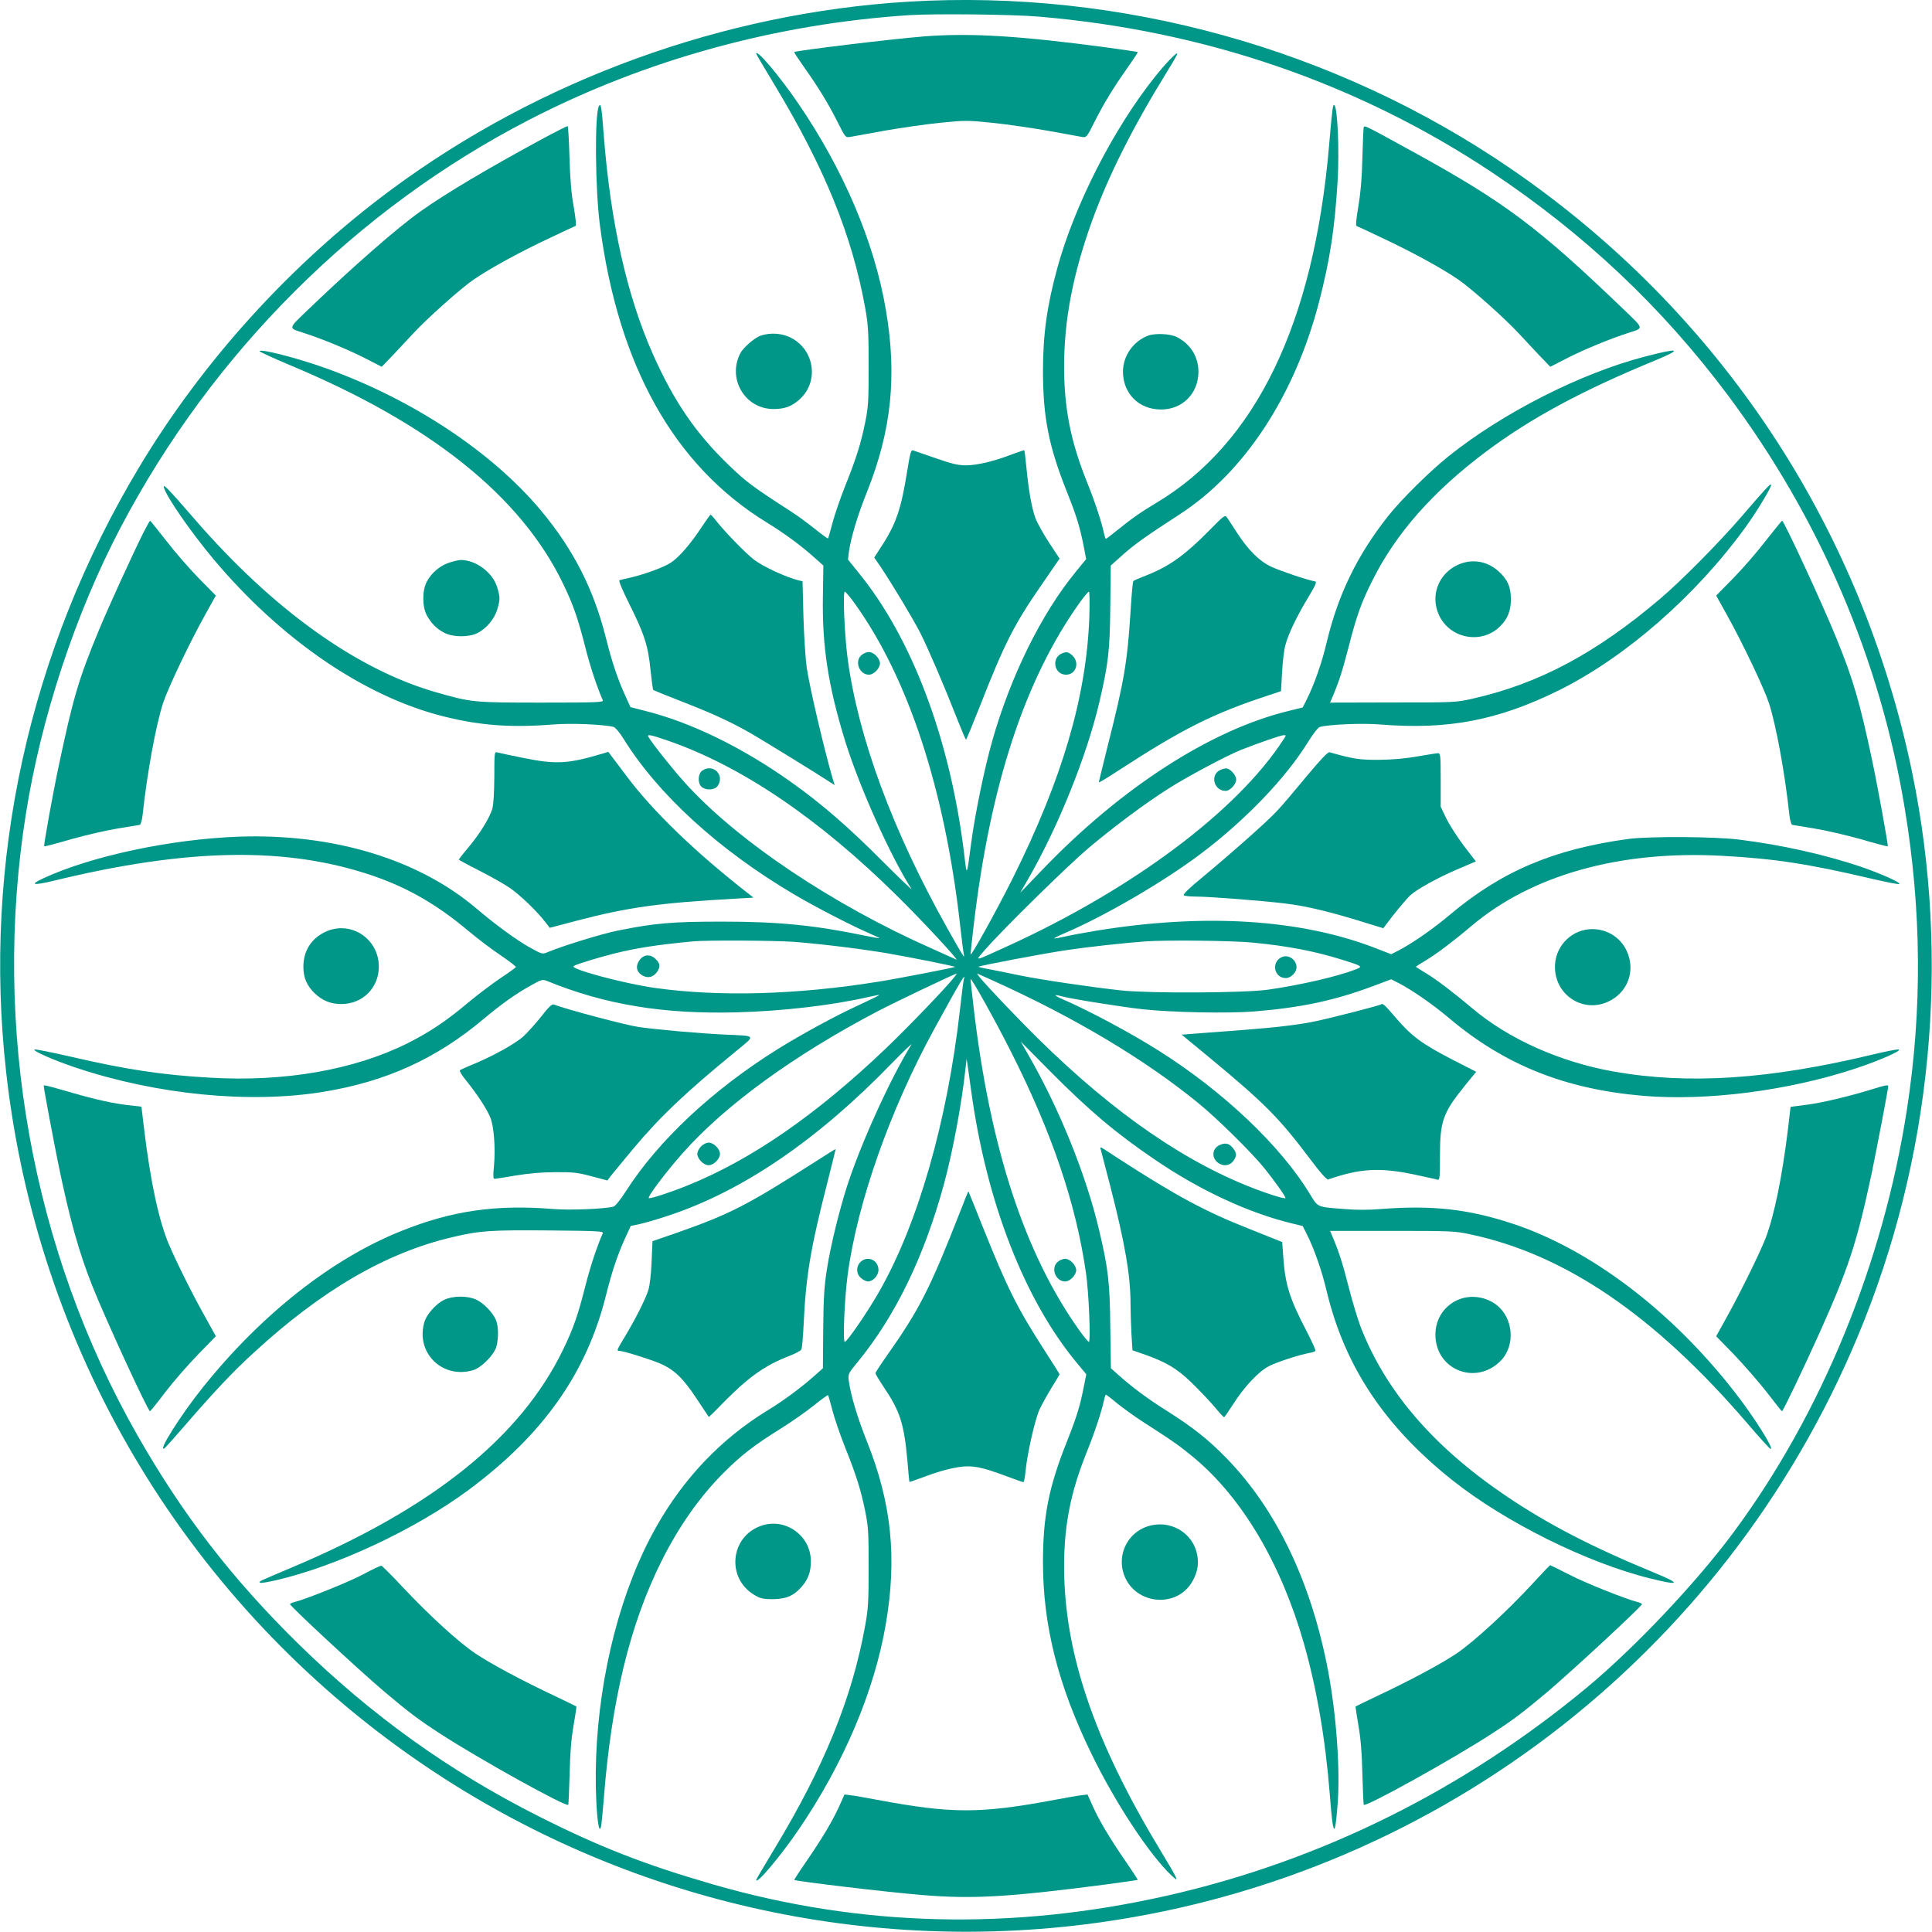 <?xml version="1.0" standalone="no"?>
<!DOCTYPE svg PUBLIC "-//W3C//DTD SVG 20010904//EN"
 "http://www.w3.org/TR/2001/REC-SVG-20010904/DTD/svg10.dtd">
<svg version="1.0" xmlns="http://www.w3.org/2000/svg"
 width="1280pt" height="1280pt" viewBox="0 0 1280 1280"
 preserveAspectRatio="xMidYMid meet">
<g transform="translate(0,1280) scale(0.1,-0.1)"
fill="#009688" stroke="none">
<path d="M6020 12789 c-1227 -74 -2444 -516 -3430 -1247 -664 -492 -1244
-1131 -1668 -1837 -730 -1216 -1038 -2617 -881 -4010 204 -1820 1166 -3453
2655 -4511 1303 -925 2905 -1330 4489 -1134 2282 282 4235 1767 5123 3896 491
1175 617 2489 361 3734 -339 1640 -1281 3058 -2659 4002 -1163 797 -2585 1191
-3990 1107z m860 -99 c1099 -92 2117 -442 3003 -1031 615 -410 1128 -894 1562
-1474 611 -817 1013 -1755 1175 -2744 111 -674 116 -1328 14 -1991 -157 -1019
-567 -2018 -1151 -2805 -246 -332 -655 -764 -968 -1024 -820 -681 -1766 -1150
-2782 -1380 -1029 -233 -2031 -208 -3008 74 -450 130 -755 249 -1155 451 -592
298 -1110 670 -1589 1139 -442 433 -769 857 -1070 1385 -699 1226 -964 2700
-740 4115 102 644 329 1331 628 1900 609 1159 1564 2112 2706 2701 773 399
1639 637 2525 694 164 10 678 5 850 -10z"/>
<path d="M6125 12559 c-215 -17 -852 -94 -863 -104 -2 -2 28 -47 66 -101 97
-137 161 -243 222 -364 51 -102 52 -102 83 -97 18 3 122 22 232 42 110 19 275
43 368 52 155 16 179 16 335 0 92 -9 257 -33 367 -52 110 -20 214 -39 232 -42
31 -5 32 -5 83 97 61 121 125 227 222 364 38 54 68 99 66 101 -2 2 -88 14
-193 29 -582 78 -912 99 -1220 75z"/>
<path d="M5010 12444 c0 -3 55 -96 122 -207 331 -549 514 -998 600 -1477 20
-109 23 -159 23 -385 0 -232 -2 -272 -23 -374 -29 -142 -59 -237 -133 -422
-32 -81 -70 -191 -84 -245 -14 -54 -27 -99 -29 -101 -2 -3 -41 26 -86 62 -45
36 -114 87 -153 112 -266 172 -303 200 -418 311 -220 211 -366 426 -504 737
-172 388 -280 870 -325 1450 -14 188 -19 215 -32 192 -29 -52 -25 -553 7 -792
122 -931 492 -1590 1104 -1966 122 -75 233 -157 321 -237 l55 -49 -3 -199 c-6
-336 35 -601 149 -969 94 -301 299 -759 438 -975 9 -13 -78 70 -194 186 -224
225 -404 381 -603 522 -323 230 -665 397 -971 473 l-94 24 -34 75 c-51 111
-89 226 -128 381 -81 325 -217 591 -433 849 -324 387 -849 734 -1422 940 -192
69 -440 132 -440 113 0 -4 91 -46 203 -93 927 -387 1525 -865 1806 -1444 69
-143 99 -228 151 -433 32 -125 76 -257 114 -343 5 -13 -43 -15 -406 -15 -452
0 -464 1 -704 70 -523 151 -1078 549 -1594 1145 -177 204 -213 241 -204 210
18 -64 177 -293 328 -474 446 -532 998 -910 1523 -1042 244 -61 447 -76 727
-54 117 10 332 1 401 -16 11 -3 40 -36 65 -77 229 -370 631 -737 1130 -1032
133 -79 380 -207 492 -255 43 -19 77 -35 75 -36 -1 -1 -45 6 -97 17 -337 70
-576 93 -945 93 -334 0 -448 -10 -695 -60 -107 -22 -364 -101 -466 -144 -30
-13 -36 -11 -118 35 -87 49 -224 149 -352 258 -384 325 -946 495 -1569 474
-452 -16 -983 -129 -1300 -277 -92 -43 -66 -48 72 -15 891 217 1545 227 2113
33 231 -79 425 -191 630 -363 63 -53 161 -127 218 -165 56 -38 101 -73 100
-77 -2 -4 -48 -38 -103 -74 -55 -37 -151 -110 -214 -162 -142 -120 -254 -195
-401 -269 -353 -176 -814 -257 -1307 -228 -319 18 -558 54 -932 141 -119 27
-222 48 -231 46 -23 -6 124 -71 274 -121 536 -179 1150 -239 1636 -160 418 68
752 220 1065 484 120 100 212 166 319 225 64 36 71 37 100 26 383 -157 771
-221 1256 -208 305 8 640 47 879 103 35 8 65 13 67 12 1 -2 -60 -32 -136 -67
-153 -70 -379 -193 -538 -292 -431 -269 -792 -607 -1005 -941 -36 -56 -71 -99
-82 -102 -62 -16 -290 -25 -400 -16 -378 31 -672 -11 -1007 -146 -460 -184
-929 -554 -1315 -1037 -144 -179 -304 -433 -253 -402 5 3 67 72 137 153 193
223 315 353 453 479 451 415 877 663 1315 766 185 44 251 48 640 45 320 -3
364 -5 359 -18 -39 -88 -82 -218 -114 -343 -52 -205 -82 -290 -151 -432 -281
-578 -862 -1045 -1784 -1435 -243 -103 -231 -97 -222 -106 3 -4 50 4 104 16
403 93 926 338 1278 599 494 367 781 773 910 1290 39 156 77 270 129 383 l35
76 58 12 c32 7 117 31 188 55 492 162 989 500 1481 1008 81 83 141 140 132
126 -140 -226 -338 -662 -428 -944 -52 -164 -108 -393 -131 -541 -18 -112 -23
-189 -25 -399 l-2 -260 -48 -43 c-93 -83 -210 -170 -315 -234 -383 -234 -671
-575 -862 -1018 -200 -464 -302 -1050 -276 -1582 8 -151 22 -215 33 -148 3 19
10 96 16 170 51 656 174 1161 384 1580 115 229 252 424 412 584 116 116 203
183 375 290 69 43 168 112 219 153 51 41 94 72 96 70 2 -2 15 -47 29 -101 14
-54 52 -164 84 -245 74 -185 104 -280 133 -422 21 -102 23 -142 23 -374 0
-226 -3 -276 -23 -385 -86 -478 -271 -933 -600 -1477 -67 -111 -122 -204 -122
-208 0 -34 158 153 279 330 300 439 505 923 580 1367 75 437 37 800 -123 1202
-64 160 -109 309 -122 404 -6 50 -6 50 58 128 250 305 440 696 572 1179 59
219 117 529 142 760 l8 70 7 -45 c4 -25 14 -99 23 -165 100 -734 352 -1384
699 -1803 l64 -77 -18 -90 c-25 -126 -48 -199 -112 -360 -119 -298 -157 -492
-157 -795 0 -418 99 -812 319 -1265 158 -326 384 -670 532 -810 56 -54 48 -35
-75 169 -438 724 -636 1310 -636 1878 0 272 43 492 149 755 56 139 101 276
116 350 4 18 9 33 12 33 2 0 37 -26 76 -59 40 -32 119 -89 177 -126 194 -125
236 -154 332 -234 319 -267 575 -700 726 -1227 86 -302 143 -634 172 -999 22
-287 34 -303 52 -69 18 230 -8 593 -63 884 -111 586 -341 1067 -672 1408 -124
127 -219 202 -395 314 -133 84 -226 153 -325 241 l-47 42 -4 275 c-3 298 -14
387 -76 648 -87 365 -263 799 -468 1155 l-50 87 191 -193 c259 -262 442 -416
697 -589 299 -204 622 -354 908 -423 l73 -18 28 -56 c47 -93 100 -244 130
-373 119 -498 382 -895 831 -1253 349 -278 895 -550 1315 -653 192 -48 205
-36 38 33 -428 176 -717 326 -998 516 -480 325 -796 693 -962 1122 -18 49 -54
166 -78 261 -40 158 -66 238 -108 336 l-15 35 411 0 c390 0 418 -1 519 -23
627 -133 1219 -536 1832 -1249 81 -95 152 -173 157 -173 24 0 -112 216 -239
378 -419 539 -959 947 -1474 1116 -293 96 -529 122 -868 96 -81 -7 -167 -7
-245 0 -182 14 -173 10 -227 100 -193 318 -572 678 -998 947 -189 120 -469
269 -638 342 -59 25 -65 36 -11 21 58 -17 386 -69 534 -86 201 -22 572 -29
746 -15 317 26 538 74 800 173 l106 40 49 -25 c87 -45 227 -141 339 -236 365
-307 765 -467 1280 -511 424 -36 965 34 1409 181 162 54 311 120 285 126 -9 2
-81 -12 -161 -31 -695 -168 -1231 -203 -1728 -115 -357 64 -694 215 -935 418
-123 104 -240 193 -307 233 -37 22 -68 42 -68 43 0 1 30 21 68 43 71 43 185
129 298 225 401 340 985 504 1664 467 348 -19 570 -53 987 -151 95 -22 179
-39 185 -36 19 7 -120 69 -257 116 -239 80 -519 143 -800 178 -163 21 -596 23
-735 5 -498 -68 -841 -214 -1185 -503 -112 -95 -252 -191 -339 -236 l-49 -25
-108 42 c-497 191 -1128 230 -1839 115 -85 -14 -184 -32 -219 -41 -35 -8 -65
-13 -67 -11 -2 1 27 16 64 32 270 115 660 342 907 528 300 227 563 501 713
744 33 53 65 94 77 97 66 17 284 26 401 16 447 -36 777 27 1179 225 442 218
913 629 1243 1087 75 104 174 269 166 277 -6 7 -36 -25 -199 -215 -148 -171
-395 -421 -535 -540 -425 -361 -803 -563 -1240 -662 -114 -26 -120 -26 -532
-26 l-416 -1 15 35 c42 98 68 178 108 334 52 204 85 297 159 443 155 310 399
586 749 849 298 223 634 405 1130 609 178 74 153 82 -73 23 -426 -110 -943
-373 -1302 -660 -126 -101 -313 -286 -398 -393 -208 -262 -334 -522 -411 -843
-30 -130 -83 -280 -130 -373 l-28 -56 -93 -23 c-515 -125 -1107 -506 -1630
-1050 l-149 -155 52 90 c200 346 390 820 473 1175 59 254 69 338 72 629 l3
274 83 74 c75 67 157 125 373 265 430 278 764 788 925 1411 72 279 103 485
122 797 12 201 0 482 -21 503 -10 10 -14 -13 -36 -273 -102 -1176 -486 -1968
-1143 -2361 -104 -62 -162 -103 -259 -181 -39 -32 -74 -58 -76 -58 -3 0 -8 15
-12 33 -15 74 -60 211 -116 350 -106 265 -149 483 -149 760 0 308 59 613 185
963 111 306 269 619 503 999 34 54 62 104 62 109 0 16 -77 -63 -149 -154 -274
-343 -532 -849 -646 -1266 -68 -247 -95 -441 -95 -679 0 -309 38 -500 157
-800 65 -162 87 -235 112 -360 l17 -89 -70 -86 c-226 -276 -429 -686 -552
-1118 -51 -179 -115 -489 -139 -672 -31 -236 -29 -232 -48 -70 -93 754 -345
1423 -699 1856 l-70 87 6 49 c13 95 58 245 122 404 160 402 198 765 123 1202
-76 447 -280 928 -582 1369 -122 179 -277 362 -277 327z m652 -3641 c355 -494
596 -1228 698 -2123 11 -102 23 -194 26 -205 7 -30 -5 -11 -107 170 -365 650
-595 1273 -664 1798 -20 153 -32 437 -18 437 5 0 35 -35 65 -77z m1555 -95
c-20 -528 -180 -1070 -508 -1728 -109 -218 -279 -524 -279 -503 0 7 9 89 20
184 109 935 339 1636 703 2146 29 40 56 73 61 73 5 0 6 -71 3 -172z m-2795
-814 c488 -168 1002 -516 1523 -1031 164 -161 420 -438 390 -420 -6 3 -78 35
-160 72 -660 292 -1293 717 -1637 1099 -84 93 -215 258 -242 304 -12 19 14 15
126 -24z m4083 9 c-307 -475 -999 -993 -1835 -1374 -229 -104 -213 -102 -140
-17 116 133 543 552 680 668 171 144 379 299 534 397 124 79 378 214 476 254
109 43 265 98 284 98 18 1 18 0 1 -26z m-3244 -1343 c180 -14 442 -46 619 -76
155 -27 452 -86 447 -90 -6 -5 -370 -76 -508 -98 -540 -87 -1058 -101 -1482
-41 -214 31 -569 127 -536 145 24 14 169 58 274 84 146 36 282 57 515 79 84 9
548 6 671 -3z m3039 -5 c230 -22 413 -57 600 -116 125 -39 131 -43 83 -61
-116 -46 -365 -104 -583 -135 -160 -22 -775 -25 -970 -5 -195 21 -533 71 -665
98 -66 14 -157 32 -203 41 -46 8 -82 17 -80 18 7 7 438 89 583 110 139 21 384
48 525 58 133 10 580 5 710 -8z m-1980 -232 c-52 -66 -306 -331 -454 -472
-457 -436 -889 -735 -1311 -905 -110 -45 -243 -88 -256 -84 -14 5 116 177 229
304 279 313 734 644 1279 930 115 61 515 251 531 254 2 0 -6 -12 -18 -27z
m266 -23 c539 -244 1000 -520 1354 -809 125 -102 352 -326 437 -431 76 -95
144 -192 139 -198 -8 -7 -144 37 -261 85 -474 193 -960 545 -1470 1065 -178
181 -328 344 -309 337 6 -2 55 -24 110 -49z m-200 13 c-3 -10 -15 -101 -26
-203 -84 -740 -278 -1417 -535 -1867 -76 -134 -213 -333 -228 -333 -14 0 -2
282 18 437 63 480 281 1099 576 1638 176 321 210 377 195 328z m313 -483 c271
-536 431 -1008 496 -1465 19 -130 32 -455 19 -455 -5 0 -32 33 -61 73 -364
510 -594 1211 -703 2146 -11 95 -20 178 -20 184 0 19 163 -272 269 -483z"/>
<path d="M5709 8461 c-50 -40 -17 -131 48 -131 32 0 73 42 73 75 0 33 -41 75
-73 75 -14 0 -35 -8 -48 -19z"/>
<path d="M7040 8473 c-77 -28 -58 -143 23 -143 66 0 92 81 41 128 -25 22 -37
25 -64 15z"/>
<path d="M4652 7694 c-28 -20 -31 -83 -4 -107 28 -25 87 -22 106 5 51 72 -30
153 -102 102z"/>
<path d="M8083 7698 c-68 -33 -40 -138 37 -138 29 0 70 44 70 75 0 30 -41 75
-67 74 -10 0 -28 -5 -40 -11z"/>
<path d="M4241 6444 c-34 -43 -26 -86 20 -109 34 -18 69 -8 93 27 22 32 20 55
-9 83 -33 34 -77 33 -104 -1z"/>
<path d="M8495 6460 c-75 -30 -56 -140 24 -140 34 0 71 38 71 72 0 48 -52 86
-95 68z"/>
<path d="M4645 5205 c-14 -13 -25 -36 -25 -50 0 -33 42 -75 75 -75 33 0 75 42
75 75 0 33 -42 75 -75 75 -14 0 -37 -11 -50 -25z"/>
<path d="M8083 5215 c-49 -21 -59 -77 -20 -113 33 -31 80 -29 106 4 26 33 26
54 1 86 -25 32 -49 39 -87 23z"/>
<path d="M5702 4440 c-32 -30 -30 -82 4 -109 15 -12 34 -21 44 -21 34 0 70 39
70 76 0 65 -71 98 -118 54z"/>
<path d="M7009 4441 c-50 -40 -17 -131 48 -131 32 0 73 42 73 75 0 33 -41 75
-73 75 -14 0 -35 -8 -48 -19z"/>
<path d="M3590 11878 c-360 -195 -639 -361 -805 -479 -155 -110 -444 -363
-738 -645 -142 -136 -139 -126 -37 -159 122 -39 291 -109 402 -165 l117 -60
79 82 c43 46 100 107 128 137 89 97 317 301 404 360 108 74 305 182 506 276
86 41 161 76 167 78 6 2 1 51 -12 127 -16 88 -24 185 -28 328 -3 111 -9 204
-12 206 -3 2 -80 -37 -171 -86z"/>
<path d="M9035 11957 c-2 -6 -6 -100 -9 -207 -3 -135 -12 -233 -27 -320 -13
-76 -18 -125 -12 -127 6 -2 81 -37 167 -78 201 -94 398 -202 506 -276 87 -59
315 -263 404 -360 28 -30 85 -91 128 -137 l79 -82 117 60 c111 56 280 126 402
165 102 33 105 23 -37 159 -561 539 -784 706 -1378 1033 -331 182 -335 184
-340 170z"/>
<path d="M5042 10577 c-40 -12 -117 -79 -137 -117 -88 -170 31 -370 220 -370
72 0 120 17 170 62 132 115 104 328 -54 410 -58 30 -134 36 -199 15z"/>
<path d="M7606 10576 c-98 -37 -166 -134 -166 -238 0 -145 105 -250 249 -251
144 -2 251 106 251 250 0 99 -52 183 -143 230 -43 22 -143 27 -191 9z"/>
<path d="M6011 9683 c-40 -254 -74 -355 -174 -507 l-45 -70 38 -55 c82 -122
220 -352 268 -446 54 -108 156 -345 243 -567 30 -76 56 -138 59 -138 3 0 42
95 88 211 170 434 231 553 424 831 l108 157 -69 105 c-38 58 -79 131 -90 161
-25 65 -46 184 -61 340 -6 60 -12 111 -14 112 -1 1 -38 -11 -81 -27 -118 -46
-233 -73 -305 -73 -52 0 -94 10 -200 47 -74 26 -142 49 -151 52 -13 5 -19 -17
-38 -133z"/>
<path d="M4652 9313 c-75 -115 -153 -205 -208 -241 -46 -31 -184 -81 -281
-102 -27 -6 -53 -12 -59 -14 -7 -3 21 -69 67 -161 98 -196 124 -277 139 -436
7 -68 15 -127 18 -130 4 -3 86 -37 182 -74 218 -85 328 -136 467 -215 89 -52
431 -262 527 -325 l26 -17 -15 49 c-57 198 -148 586 -170 728 -8 55 -18 207
-22 337 l-6 237 -26 6 c-82 20 -233 90 -293 135 -58 44 -201 191 -264 273 -12
15 -24 27 -26 27 -3 0 -28 -35 -56 -77z"/>
<path d="M8025 9299 c-181 -184 -279 -253 -450 -319 -33 -13 -63 -26 -66 -29
-4 -3 -12 -89 -18 -191 -22 -348 -42 -466 -152 -901 -32 -129 -59 -238 -59
-242 0 -4 58 31 128 77 428 278 627 378 998 500 l81 27 7 122 c3 68 13 150 22
183 19 73 74 188 153 319 49 82 57 101 43 103 -50 9 -226 68 -287 96 -82 38
-155 111 -234 233 -27 43 -56 86 -63 96 -12 16 -21 10 -103 -74z"/>
<path d="M951 9273 c-73 -146 -232 -494 -295 -646 -134 -323 -171 -448 -266
-897 -41 -193 -102 -532 -97 -537 3 -2 83 19 178 47 96 27 235 59 309 71 74
12 140 23 146 24 7 2 15 32 19 67 30 280 88 593 135 739 34 103 178 405 283
593 l67 120 -113 115 c-63 64 -160 176 -216 249 -57 72 -104 132 -107 132 -2
0 -21 -35 -43 -77z"/>
<path d="M11699 9218 c-56 -73 -153 -185 -216 -249 l-113 -115 67 -120 c105
-188 249 -490 283 -593 47 -146 105 -459 135 -739 4 -35 12 -65 19 -67 6 -1
72 -12 146 -24 74 -12 213 -44 309 -71 95 -28 175 -49 178 -47 4 5 -64 382
-102 562 -85 401 -127 543 -239 818 -89 220 -347 777 -359 777 -3 0 -51 -60
-108 -132z"/>
<path d="M2972 9071 c-60 -21 -114 -67 -145 -126 -30 -56 -30 -164 0 -220 29
-54 65 -91 116 -117 58 -31 165 -31 223 -1 58 31 110 93 128 154 20 66 20 82
0 148 -29 98 -142 182 -243 181 -14 -1 -50 -9 -79 -19z"/>
<path d="M9655 9056 c-127 -60 -180 -205 -121 -332 73 -157 284 -195 405 -73
50 49 71 103 71 179 0 83 -23 133 -85 188 -77 67 -178 82 -270 38z"/>
<path d="M3275 7653 c-1 -107 -5 -184 -14 -213 -17 -59 -84 -167 -160 -257
-34 -40 -61 -75 -61 -78 0 -2 58 -34 129 -70 71 -36 163 -87 203 -114 68 -44
194 -166 247 -238 l23 -30 186 49 c338 88 543 116 1041 144 l123 7 -33 26
c-349 272 -629 541 -807 778 l-122 162 -32 -10 c-236 -71 -314 -75 -538 -29
-80 16 -154 32 -165 35 -19 6 -20 1 -20 -162z"/>
<path d="M8655 7655 c-75 -91 -162 -194 -194 -227 -62 -68 -295 -274 -498
-443 -89 -73 -128 -112 -120 -117 6 -4 41 -8 77 -8 91 0 440 -27 595 -46 136
-16 299 -55 520 -124 l130 -40 20 27 c40 56 134 169 157 190 44 41 183 118
310 172 l126 54 -81 105 c-44 59 -96 140 -116 182 l-36 75 0 178 c0 158 -2
177 -17 177 -9 0 -69 -10 -135 -21 -77 -14 -165 -22 -253 -23 -131 -1 -172 5
-331 50 -12 3 -57 -45 -154 -161z"/>
<path d="M2155 6626 c-93 -44 -145 -126 -145 -231 0 -73 23 -126 76 -177 51
-48 105 -70 175 -70 141 0 248 106 249 247 0 187 -188 310 -355 231z"/>
<path d="M10503 6640 c-126 -25 -212 -141 -200 -270 15 -175 195 -280 352
-206 132 61 184 210 120 341 -49 101 -161 156 -272 135z"/>
<path d="M3587 6067 c-36 -46 -90 -106 -119 -133 -55 -50 -211 -136 -343 -189
-38 -16 -74 -32 -78 -36 -5 -4 14 -35 43 -70 74 -92 140 -193 160 -247 23 -60
33 -203 23 -314 -7 -69 -6 -88 4 -88 7 0 70 10 140 22 85 14 174 22 263 22
117 1 149 -3 239 -27 l105 -28 25 33 c14 18 81 98 147 178 179 214 343 369
677 643 136 111 140 103 -58 112 -179 8 -459 33 -585 51 -83 12 -483 118 -561
149 -12 4 -34 -16 -82 -78z"/>
<path d="M9149 6145 c-7 -6 -332 -90 -429 -110 -113 -24 -262 -42 -500 -60
-118 -9 -255 -19 -303 -23 l-88 -7 183 -151 c366 -303 463 -401 664 -668 75
-100 114 -143 124 -140 208 72 337 80 558 35 84 -18 159 -34 167 -37 13 -5 15
17 15 153 0 237 19 290 169 475 l71 87 -158 81 c-198 102 -269 154 -372 274
-78 91 -90 102 -101 91z"/>
<path d="M290 5604 c0 -15 63 -353 96 -514 75 -365 136 -584 225 -808 87 -219
369 -832 383 -832 2 0 49 57 102 128 54 70 151 181 216 248 l118 121 -64 116
c-84 148 -194 369 -245 488 -69 161 -124 419 -167 775 l-17 142 -61 7 c-123
13 -227 36 -398 85 -186 53 -188 54 -188 44z"/>
<path d="M12405 5584 c-151 -47 -340 -92 -441 -104 l-101 -13 -17 -146 c-39
-318 -90 -570 -148 -723 -35 -92 -171 -369 -262 -532 l-66 -119 118 -121 c64
-67 161 -178 216 -248 54 -71 100 -128 102 -128 7 0 150 299 250 522 191 426
247 597 344 1053 32 153 110 561 110 579 0 10 -22 6 -105 -20z"/>
<path d="M7294 5179 c3 -13 31 -118 61 -234 98 -381 135 -595 135 -782 0 -48
3 -138 6 -199 l7 -110 66 -23 c156 -54 225 -95 325 -191 52 -51 121 -123 153
-161 31 -38 59 -69 63 -68 3 0 30 39 60 86 76 119 170 218 239 253 57 28 195
73 264 86 20 3 39 10 42 14 3 5 -22 59 -54 122 -117 223 -146 315 -159 501
l-7 98 -220 88 c-290 114 -486 220 -863 464 -53 35 -103 67 -111 72 -11 6 -13
3 -7 -16z"/>
<path d="M5390 5096 c-445 -284 -556 -341 -916 -467 l-151 -52 -6 -136 c-3
-79 -12 -157 -21 -186 -18 -60 -86 -194 -155 -309 -56 -92 -57 -96 -37 -96 25
0 189 -51 263 -81 98 -41 158 -98 250 -238 42 -64 78 -117 79 -119 0 -1 39 36
85 84 174 178 284 257 447 320 40 15 77 35 81 43 5 9 11 81 15 161 15 323 45
506 155 935 32 127 58 231 57 232 -1 1 -67 -40 -146 -91z"/>
<path d="M6361 4772 c-198 -506 -268 -645 -482 -949 -44 -62 -79 -116 -79
-121 0 -5 25 -47 56 -93 107 -159 134 -242 156 -489 6 -74 12 -136 13 -138 1
-1 31 9 66 22 117 44 186 64 260 76 89 14 151 2 316 -60 59 -22 110 -40 113
-40 4 0 11 32 14 70 12 122 64 350 94 414 16 33 52 98 80 144 29 46 52 85 52
87 0 2 -44 72 -99 157 -184 286 -247 412 -413 827 -49 124 -91 227 -92 228 -1
1 -26 -59 -55 -135z"/>
<path d="M2942 4188 c-53 -26 -115 -95 -130 -146 -61 -203 118 -380 322 -320
26 8 60 31 91 63 32 31 55 65 63 91 16 55 15 137 -2 178 -21 51 -85 116 -134
137 -60 26 -154 24 -210 -3z"/>
<path d="M9674 4194 c-100 -36 -164 -128 -164 -236 0 -235 270 -341 434 -172
97 100 83 283 -30 369 -68 52 -161 67 -240 39z"/>
<path d="M5042 2691 c-205 -72 -231 -348 -44 -458 40 -24 58 -28 122 -28 88 1
138 22 190 81 45 52 62 99 62 170 1 170 -170 292 -330 235z"/>
<path d="M7574 2676 c-109 -51 -165 -174 -133 -291 59 -212 350 -252 459 -62
38 66 46 131 26 199 -43 148 -209 220 -352 154z"/>
<path d="M2405 2369 c-96 -51 -377 -164 -458 -184 -15 -4 -27 -10 -25 -14 12
-24 453 -433 628 -582 161 -135 220 -180 360 -271 257 -168 848 -496 855 -475
2 7 6 100 9 207 3 136 11 232 26 318 12 68 20 125 19 126 -2 2 -67 33 -144 70
-215 101 -420 211 -525 281 -113 76 -301 248 -482 440 -72 77 -136 141 -142
142 -6 0 -60 -25 -121 -58z"/>
<path d="M10150 2304 c-165 -179 -390 -385 -500 -459 -105 -70 -310 -180 -525
-281 -77 -37 -142 -68 -144 -70 -1 -1 7 -58 19 -126 15 -86 23 -182 26 -318 3
-107 7 -200 9 -207 7 -21 598 307 855 475 140 91 199 136 360 271 175 149 616
558 628 582 2 4 -10 10 -25 14 -81 20 -344 125 -453 181 -69 35 -127 64 -130
64 -3 -1 -57 -57 -120 -126z"/>
<path d="M5560 833 c-43 -95 -111 -210 -219 -367 -45 -65 -80 -120 -79 -121
12 -9 623 -82 848 -100 335 -28 573 -14 1225 71 110 15 201 28 203 29 1 1 -34
56 -79 121 -108 157 -176 272 -219 367 l-35 78 -40 -5 c-22 -2 -101 -16 -175
-30 -496 -93 -684 -93 -1180 0 -74 14 -153 28 -175 30 l-40 5 -35 -78z"/>
</g>
</svg>
